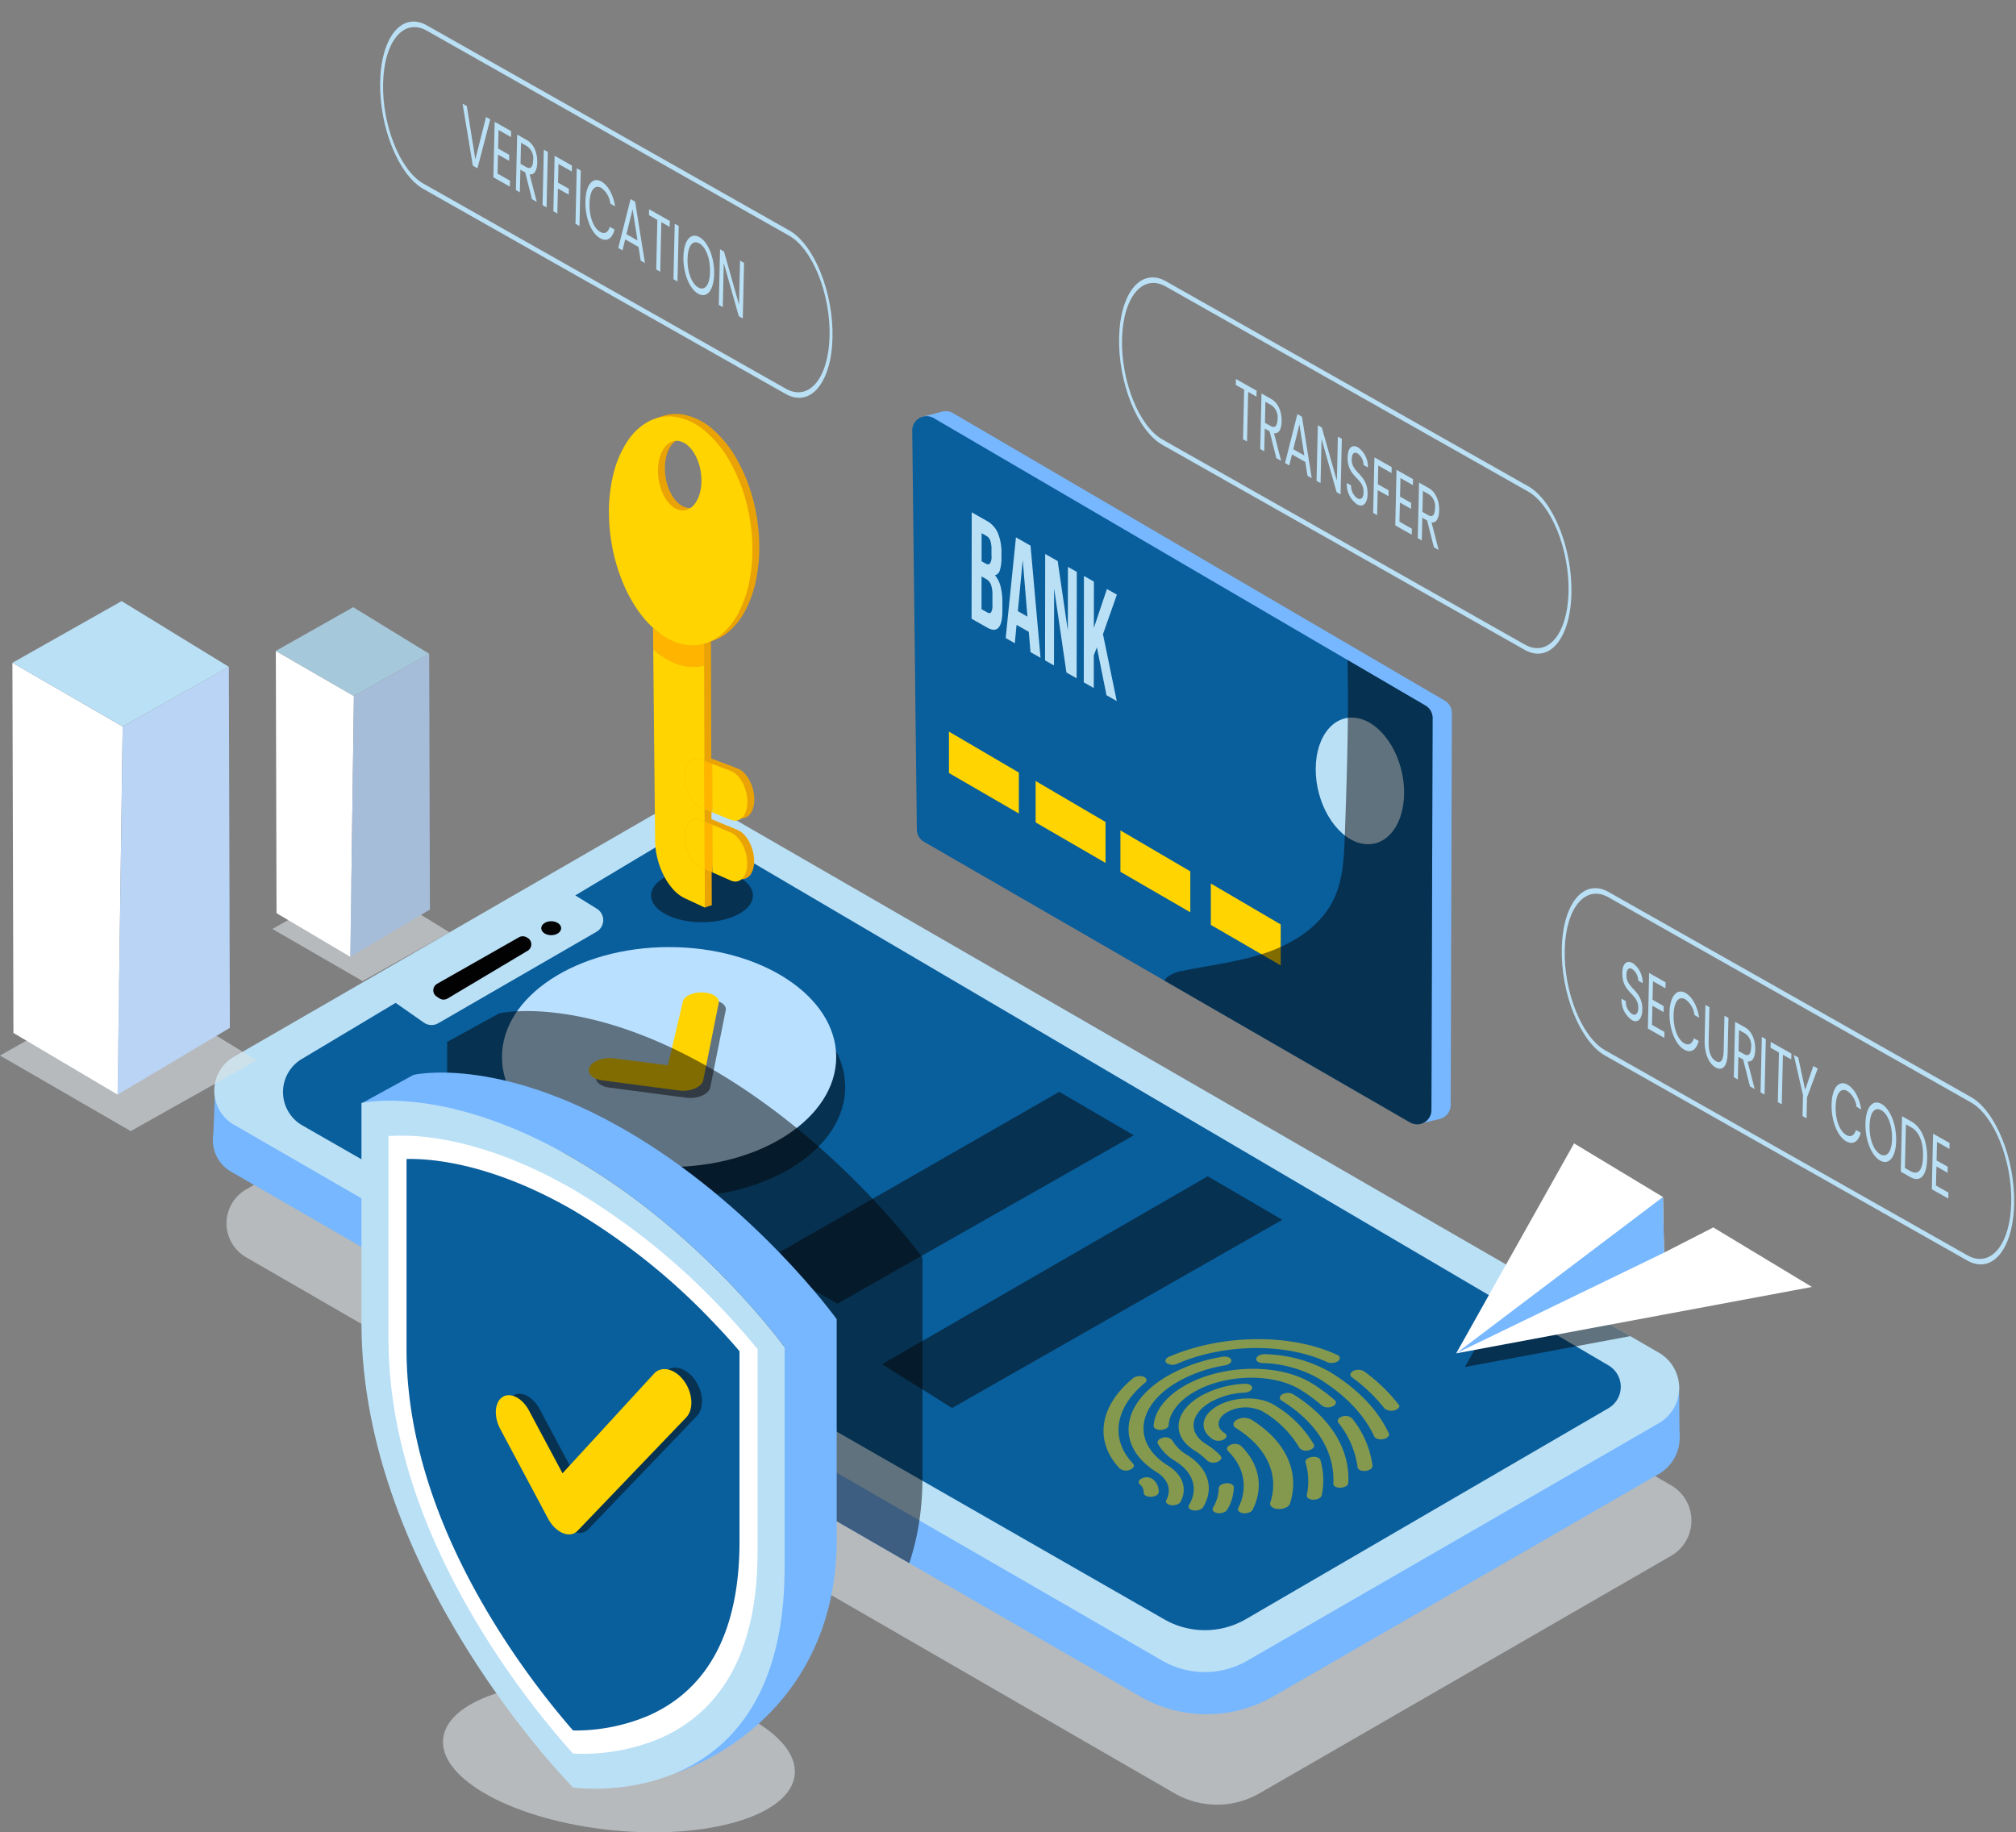 <svg xmlns="http://www.w3.org/2000/svg" xmlns:xlink="http://www.w3.org/1999/xlink" width="437.579" height="397.747" viewBox="0 0 437.579 397.747"><rect x="0" y="0" width="437.579" height="397.747" fill="#808080" stroke="none"/><defs><style>.a{fill:none;}.b{fill:#dae1e5;opacity:0.6;}.c{fill:#77b7ff;}.d{fill:#bae0f6;}.e{fill:#095e9c;}.f{fill:#020202;}.f,.m,.r{mix-blend-mode:soft-light;}.f,.h,.m,.r{isolation:isolate;}.g,.m,.r{opacity:0.5;}.i{clip-path:url(#a);}.j{fill:#ffd400;}.k{clip-path:url(#b);}.l{clip-path:url(#c);}.m,.s{fill:#050505;}.n{fill:#fff;}.o{fill:#a6bdda;}.p{fill:#a6c8db;}.q{fill:#bae0ff;}.t{fill:#bad4f5;}.u{fill:#eaa306;}.v{fill:#ffb500;}.w{fill:#78b8ff;}.x{clip-path:url(#d);}.y{clip-path:url(#e);}.z{clip-path:url(#f);}</style><clipPath id="a"><path class="a" d="M559.3,398.5,517.33,372.437l47.3-27.051,41.968,26.067Z" transform="translate(-517.33 -345.387)"/></clipPath><clipPath id="b"><path class="a" d="M563.871,270.881l.205-26.97,19.189,5.344-.205,26.969Z" transform="translate(-563.871 -243.912)"/></clipPath><clipPath id="c"><path class="a" d="M505.668,234.123l.033-23.1L537.216,228.9l-.033,23.1Z" transform="translate(-505.668 -211.019)"/></clipPath><clipPath id="d"><path class="a" d="M605.309,306.509l.81-35.487L704.3,326.584l-.809,35.487Z" transform="translate(-605.309 -271.022)"/></clipPath><clipPath id="e"><path class="a" d="M405.2,159.746l.809-35.487,98.183,55.562-.809,35.487Z" transform="translate(-405.203 -124.259)"/></clipPath><clipPath id="f"><path class="a" d="M530.339,203.072l.808-35.487,98.184,55.562-.81,35.487Z" transform="translate(-530.339 -167.585)"/></clipPath></defs><g transform="translate(-341.135 -124.259)"><g transform="translate(341.135 124.259)"><g transform="translate(46.215 174.942)"><path class="b" d="M693.031,417.216,603.7,468.759a18.464,18.464,0,0,1-18.429,0L383.745,352.4a8.5,8.5,0,0,1,0-14.72l90.289-52.127a17.363,17.363,0,0,1,17.4,0l171.138,98.756,24.27,14,6.2,3.589A8.843,8.843,0,0,1,693.031,417.216Z" transform="translate(-376.545 -254.426)"/><path class="c" d="M690.972,403.854,607.36,452.1a28.949,28.949,0,0,1-28.964-.013l-50.06-28.9-100-57.736-47.225-27.261a7.828,7.828,0,0,1-1.741-12.2,8.051,8.051,0,0,1,1.741-1.338l97.6-56.349a4.8,4.8,0,0,1,4.818,0L690.972,388.027a9.123,9.123,0,0,1,0,15.828Z" transform="translate(-377.192 -258.81)"/><path class="c" d="M628.721,359.079l.1,11.494-14.8,4.013s1.687-16.452,2.024-16.384S628.721,359.079,628.721,359.079Z" transform="translate(-310.483 -233.303)"/><path class="c" d="M377.767,307.175l-.573,13.889,32.565-.506Z" transform="translate(-377.193 -247.677)"/><path class="d" d="M690.958,394.752,601.629,446.3a18.471,18.471,0,0,1-18.429,0L381.673,329.936a8.5,8.5,0,0,1,0-14.72l90.289-52.127a17.369,17.369,0,0,1,17.4,0L660.5,361.844l24.27,14,6.2,3.59A8.843,8.843,0,0,1,690.958,394.752Z" transform="translate(-377.13 -260.753)"/><path class="e" d="M393.124,314.43l20.425-12.22,59.783-35.771a8.348,8.348,0,0,1,8.516-.035L676.774,380.937a5.378,5.378,0,0,1-.021,9.286L598.081,436a17.727,17.727,0,0,1-17.73.059L393.26,328.834A8.348,8.348,0,0,1,393.124,314.43Z" transform="translate(-373.85 -259.485)"/><path class="d" d="M414.5,303.661l-7.274-5.088,39.038-23.211,5.766,3.572a2.914,2.914,0,0,1-.041,5.024l-34.347,19.849A2.915,2.915,0,0,1,414.5,303.661Z" transform="translate(-368.732 -256.638)"/><path class="f" d="M415.35,293.138,433.1,283.051a1.688,1.688,0,0,1,1.679.006l.182.105a1.628,1.628,0,0,1,.02,2.818l-17.362,10.357a1.691,1.691,0,0,1-1.789-.037l-.576-.377A1.627,1.627,0,0,1,415.35,293.138Z" transform="translate(-366.68 -254.534)"/><ellipse class="f" cx="2.158" cy="1.517" rx="2.158" ry="1.517" transform="translate(71.266 25.028)"/><g class="g" transform="translate(179.611 108.473)"><g class="h"><g class="i"><g transform="translate(13.696 7.272)"><path class="j" d="M550.771,364.789c-.9.514-1,1.328-.213,1.819,6.954,4.319,9.367,10.333,7.458,16.17-.291.914,1.036,1.614,2.543,1.35a3.209,3.209,0,0,0,1.028-.356,1.425,1.425,0,0,0,.689-.74c2.149-6.594-.561-13.385-8.377-18.263a3.341,3.341,0,0,0-2.826-.127,2.761,2.761,0,0,0-.3.147" transform="translate(-521.816 -347.305)"/><path class="j" d="M549.481,369.111c-.573.329-.741.837-.35,1.216,3.7,3.682,4.35,8.172,2.249,12.376-.314.628.418,1.2,1.488,1.156a2.554,2.554,0,0,0,1.145-.3,1.167,1.167,0,0,0,.476-.459c2.356-4.722,1.641-9.755-2.522-13.878a2.25,2.25,0,0,0-2.21-.238,2.3,2.3,0,0,0-.276.131" transform="translate(-522.128 -346.062)"/><path class="j" d="M547.968,362.734c-3.632,2.078-4.024,5.355-.888,7.3a2.474,2.474,0,0,0,2.3-.042c.675-.386.75-1,.159-1.364-1.961-1.22-1.712-3.268.563-4.57a8.29,8.29,0,0,1,7.676-.141,22.377,22.377,0,0,1,8,7.927,1.9,1.9,0,0,0,2.043.5,2.147,2.147,0,0,0,.573-.228c.476-.272.692-.679.487-1.046a24.1,24.1,0,0,0-8.632-8.569c-3.138-1.947-8.653-1.846-12.279.228" transform="translate(-523.242 -348.229)"/><path class="j" d="M562.776,371.293c-.415.237-.637.584-.546.919a14.4,14.4,0,0,1,.279,7.092c-.165.769,1.137,1.257,2.307.857a2.225,2.225,0,0,0,.369-.164,1.085,1.085,0,0,0,.556-.634,15.655,15.655,0,0,0-.287-7.671c-.15-.511-1-.81-1.883-.666a2.355,2.355,0,0,0-.8.268" transform="translate(-518.384 -345.446)"/><path class="j" d="M558.421,360.466c-.682.391-.75,1-.159,1.365,7.884,4.9,11.574,11.376,11.225,18.009-.049.816,1.5,1.211,2.6.652.032-.015.063-.032.092-.049a.975.975,0,0,0,.561-.729c.375-7.1-3.562-14.037-12.018-19.291a2.492,2.492,0,0,0-2.3.042" transform="translate(-519.609 -348.496)"/><path class="j" d="M545.612,361.231c-5.894,3.371-6.546,8.689-1.447,11.857a14.093,14.093,0,0,1,2.777,2.219,2.239,2.239,0,0,0,2.206.269,2.322,2.322,0,0,0,.3-.145c.559-.319.733-.818.376-1.2a16.066,16.066,0,0,0-3.191-2.558c-3.925-2.438-3.427-6.529,1.109-9.122a16.647,16.647,0,0,1,7.286-2.006,2.5,2.5,0,0,0,1.1-.3.967.967,0,0,0,.563-.747c.013-.534-.709-.925-1.6-.879a21.678,21.678,0,0,0-9.477,2.609" transform="translate(-524.435 -348.931)"/><path class="j" d="M548.4,375.767a.978.978,0,0,0-.568.756,8.759,8.759,0,0,1-1.247,4.244c-.332.574.22,1.139,1.189,1.2a2.584,2.584,0,0,0,1.4-.3,1.268,1.268,0,0,0,.477-.446,9.875,9.875,0,0,0,1.438-4.879c.015-.534-.709-.924-1.619-.874a2.483,2.483,0,0,0-1.068.3" transform="translate(-522.812 -344.186)"/><path class="j" d="M568.229,364.367c-.555.318-.693.816-.39,1.2a19.591,19.591,0,0,1,4.151,9.645c.1.8,1.7,1.05,2.661.5a1.769,1.769,0,0,0,.208-.138.8.8,0,0,0,.374-.706,20.823,20.823,0,0,0-4.463-10.3,2.193,2.193,0,0,0-2.392-.269c-.052.026-.1.05-.15.077" transform="translate(-516.842 -347.395)"/><path class="j" d="M543.248,359.738c-4.082,2.334-6.539,5.5-6.742,8.708-.033.532.669.933,1.565.9a2.5,2.5,0,0,0,1.13-.3.97.97,0,0,0,.559-.722c.172-2.675,2.217-5.319,5.616-7.261,6.8-3.887,17.121-4.08,23-.427a35.067,35.067,0,0,1,4.686,3.453,2.332,2.332,0,0,0,2.251.165l.2-.1c.6-.344.742-.879.314-1.26a37.754,37.754,0,0,0-4.987-3.666c-7.056-4.383-19.438-4.153-27.592.511" transform="translate(-525.625 -349.645)"/><path class="j" d="M537.737,367.995c-.5.288-.7.743-.491,1.119a10.837,10.837,0,0,0,3.814,3.766c4.033,2.5,4.952,6.176,2.941,9.483-.313.513.1,1.039.928,1.178a2.653,2.653,0,0,0,1.671-.276,1.247,1.247,0,0,0,.459-.417c2.407-3.975,1.3-8.372-3.537-11.375a8.849,8.849,0,0,1-3.2-3.189,2.013,2.013,0,0,0-2.289-.427,2.046,2.046,0,0,0-.3.137" transform="translate(-525.439 -346.373)"/><path class="j" d="M554.429,353.914a1.1,1.1,0,0,0-.533.579c-.162.533.417,1,1.3,1.043a26.029,26.029,0,0,1,12.4,3.449c5.666,3.52,9.678,7.721,11.915,12.49.235.5,1.128.75,2,.558a2.282,2.282,0,0,0,.638-.236c.461-.264.682-.654.508-1.009-2.365-5.046-6.6-9.5-12.59-13.215a30,30,0,0,0-14.259-3.963,2.59,2.59,0,0,0-1.369.3" transform="translate(-520.733 -350.342)"/><path class="j" d="M540.894,358.117c-10.423,5.961-11.577,15.367-2.559,20.968,2.577,1.6,3.252,3.91,2.125,6.048-.232.44.06.884.7,1.071a2.594,2.594,0,0,0,1.9-.214,1.232,1.232,0,0,0,.495-.475c1.459-2.77.584-5.764-2.761-7.841-7.844-4.872-6.843-13.05,2.221-18.234a31.4,31.4,0,0,1,10.224-3.536,2.3,2.3,0,0,0,.766-.263c.422-.24.646-.593.533-.936-.156-.509-1-.8-1.888-.655a36.049,36.049,0,0,0-11.766,4.067" transform="translate(-526.821 -350.229)"/><path class="j" d="M570.376,356.552c-.638.365-.748.938-.247,1.312a34.96,34.96,0,0,1,7.086,6.761,2.375,2.375,0,0,0,2.711.192.987.987,0,0,0,.565-.755,36.661,36.661,0,0,0-7.741-7.507,2.432,2.432,0,0,0-2.284-.053c-.031.015-.061.033-.09.049" transform="translate(-516.242 -349.599)"/><path class="j" d="M539.062,355c-.6.342-.742.879-.305,1.256a2.335,2.335,0,0,0,2.251.164c10.212-4.431,23.624-4.581,32.61-.364a2.556,2.556,0,0,0,2.157-.115l.146-.1a.721.721,0,0,0-.123-1.352c-10.062-4.719-25.086-4.551-36.534.41a1.979,1.979,0,0,0-.2.1" transform="translate(-525.062 -351.06)"/><path class="j" d="M534.663,357.618a1.569,1.569,0,0,0-.219.15c-7.363,6.019-8.5,13.719-2.9,19.623a2.229,2.229,0,0,0,2.2.265,2.359,2.359,0,0,0,.308-.147c.558-.319.727-.814.369-1.192-5-5.277-3.984-12.154,2.584-17.524.555-.452.429-1.05-.281-1.333a2.567,2.567,0,0,0-2.063.159" transform="translate(-528.016 -349.299)"/><path class="j" d="M534.535,374.758c-.595.341-.745.884-.3,1.262a2.145,2.145,0,0,1,.828,1.788.79.79,0,0,0,.563.711,2.607,2.607,0,0,0,2.169-.133.919.919,0,0,0,.527-.675,3.409,3.409,0,0,0-1.238-2.8,2.267,2.267,0,0,0-1.988-.373,2.3,2.3,0,0,0-.557.219" transform="translate(-526.337 -344.469)"/></g></g></g></g></g><g transform="translate(198.008 89.252)"><path class="c" d="M498.892,197.035l1,86.615a3.1,3.1,0,0,0,1.548,2.647l105.493,60.9a3.1,3.1,0,0,0,4.646-2.674l.25-85.1a3.1,3.1,0,0,0-1.534-2.685L503.553,194.324A3.1,3.1,0,0,0,498.892,197.035Z" transform="translate(-494.706 -193.896)"/><path class="c" d="M582.38,316.024l3.617-.875-4.577-6.357Z" transform="translate(-471.459 -161.532)"/><path class="c" d="M497.384,195.069,501.527,194l.357,10.238Z" transform="translate(-495.131 -193.866)"/><path class="e" d="M608.567,260.262l-.255,85.108a3.1,3.1,0,0,1-4.647,2.676l-53.308-30.778L498.18,287.133a3.091,3.091,0,0,1-1.557-2.639l-1-86.615a3.106,3.106,0,0,1,4.67-2.713l89.8,52.5,16.934,9.9A3.122,3.122,0,0,1,608.567,260.262Z" transform="translate(-495.626 -193.659)"/><path class="j" d="M501.842,248.168v8.986l15.17,8.793v-8.889Z" transform="translate(-493.875 -178.608)"/><path class="j" d="M516.519,256.532v8.986l15.17,8.793v-8.889Z" transform="translate(-489.741 -176.252)"/><path class="j" d="M530.879,264.9v8.985l15.171,8.793v-8.889Z" transform="translate(-485.696 -173.896)"/><path class="j" d="M546.188,273.892v8.987l15.17,8.793v-8.891Z" transform="translate(-481.383 -171.362)"/><g transform="translate(87.469 64.104)"><g class="h"><g class="k"><g transform="translate(0.102 2.408)"><path class="d" d="M573.651,246.055c-5.3-1.475-9.643,3.358-9.7,10.807s4.2,14.687,9.5,16.163,9.637-3.371,9.693-10.819-4.19-14.675-9.49-16.152" transform="translate(-563.951 -245.79)"/></g></g></g></g><g transform="translate(12.871 21.946)"><g class="h"><g class="l"><g transform="translate(0 0.001)"><path class="d" d="M507.829,232.048l.01-7.106.966.549a2.427,2.427,0,0,1,1.069,1.206,6.6,6.6,0,0,1,.323,2.4l0,2.01a2.94,2.94,0,0,1-.286,1.625c-.195.215-.473.229-.842.021l-1.238-.7m.014-10.4.009-6.1,1.045.593a1.871,1.871,0,0,1,.834,1.03,5.816,5.816,0,0,1,.263,1.969v1.288a2.659,2.659,0,0,1-.347,1.714c-.229.226-.545.219-.956-.014l-.846-.479m1.12-8.773-3.263-1.851-.032,23.1,3.394,1.926q1.632.927,2.462-.005t.828-3.614l0-1.878a14.007,14.007,0,0,0-.359-3.332,6.246,6.246,0,0,0-1.242-2.534,1.494,1.494,0,0,0,1.06-1.116,8.732,8.732,0,0,0,.342-2.751V220a11.151,11.151,0,0,0-.75-4.418,5.6,5.6,0,0,0-2.444-2.708" transform="translate(-505.668 -211.019)"/><path class="d" d="M514.092,231.294l1.055-11.1,1.023,12.273-2.078-1.178m2.747-14.229-3.161-1.793-2.231,21.855,1.982,1.125.381-3.98,2.652,1.5.369,4.405,2.181,1.237-2.172-24.355" transform="translate(-504.04 -209.821)"/><path class="d" d="M525,221.972l-1.921-1.09-.02,13.826-2.2-15.087-2.712-1.539-.033,23.1,1.945,1.1.024-16.739,2.671,18.268,2.217,1.258.034-23.1" transform="translate(-502.162 -209.03)"/><path class="d" d="M531.862,225.863l-2.163-1.227-2.842,8.455.015-10.06-2.164-1.227-.033,23.1,2.163,1.227.01-7.1.668-1.734,2.089,10.4,2.224,1.262-2.991-14.518,3.024-8.586" transform="translate(-500.314 -207.981)"/></g></g></g></g><path class="m" d="M596.538,248.628l-.255,85.108a3.1,3.1,0,0,1-4.647,2.676l-53.308-30.778a3.474,3.474,0,0,1,.706-.815,7.179,7.179,0,0,1,3.26-1.3c6.143-1.277,12.445-1.958,18.369-4.026s11.617-5.766,14.366-11.411c2.08-4.271,2.288-9.185,2.458-13.941.255-7.4.51-14.782.619-22.178.086-5.3.086-10.607-.036-15.924l16.934,9.9A3.122,3.122,0,0,1,596.538,248.628Z" transform="translate(-483.597 -182.026)"/></g><g transform="translate(59.133 131.801)"><path class="b" d="M406.664,273.052,387.272,284l19.572,11.311L425.7,284.722Z" transform="translate(-387.272 -214.148)"/><g transform="translate(0.735)"><path class="n" d="M387.846,234.5,388,291.426l16.02,9.487L404.8,244.3Z" transform="translate(-387.846 -225.009)"/><path class="o" d="M417.577,234.982l-16.331,9.177-.779,56.617,17.266-10.266Z" transform="translate(-384.291 -224.872)"/><path class="p" d="M404.645,227.094l-16.8,9.488,16.955,9.8,16.331-9.177Z" transform="translate(-387.846 -227.094)"/></g></g><g transform="translate(108.952 205.583)"><ellipse class="m" cx="36.274" cy="23.868" rx="36.274" ry="23.868" transform="translate(1.955 6.506)"/><ellipse class="q" cx="36.274" cy="23.868" rx="36.274" ry="23.868"/><g transform="translate(18.846 9.835)"><g class="r" transform="translate(1.518 1.568)"><g class="h"><path class="s" d="M463.908,294.079a3.8,3.8,0,0,0-.532.291,2.81,2.81,0,0,0-.431.343,2.037,2.037,0,0,0-.315.387,1.492,1.492,0,0,0-.177.423L459.2,309.382,447.4,307.871a6.746,6.746,0,0,0-.964-.053,7.192,7.192,0,0,0-.947.079,6.849,6.849,0,0,0-.9.2,5.88,5.88,0,0,0-.814.308,4.409,4.409,0,0,0-.5.27,3.666,3.666,0,0,0-.431.313,2.854,2.854,0,0,0-.352.351,2.218,2.218,0,0,0-.261.388,1.542,1.542,0,0,0-.182.968,1.677,1.677,0,0,0,.447.875,3.026,3.026,0,0,0,.993.684,5.16,5.16,0,0,0,1.46.393l16.67,2.2a7,7,0,0,0,.9.059,7.14,7.14,0,0,0,.893-.058,6.493,6.493,0,0,0,.86-.167,5.792,5.792,0,0,0,.8-.274l.067-.028.064-.031.065-.029.063-.031a4.027,4.027,0,0,0,.591-.355,2.954,2.954,0,0,0,.463-.408,2.2,2.2,0,0,0,.324-.451,1.725,1.725,0,0,0,.174-.483l3.349-16.723a1.238,1.238,0,0,0-.138-.851,2.1,2.1,0,0,0-.693-.714,4.117,4.117,0,0,0-1.134-.506,6.287,6.287,0,0,0-1.466-.228,6.86,6.86,0,0,0-1.55.1,6.611,6.611,0,0,0-.7.169,5.561,5.561,0,0,0-.633.241" transform="translate(-442.03 -293.557)"/></g></g><g class="h"><path class="j" d="M462.724,292.854a4.27,4.27,0,0,0-.532.294,2.873,2.873,0,0,0-.431.342,1.982,1.982,0,0,0-.314.387,1.481,1.481,0,0,0-.178.423l-3.252,13.859-11.806-1.512a7,7,0,0,0-1.911.028,6.613,6.613,0,0,0-.9.2,5.675,5.675,0,0,0-.815.306,4.843,4.843,0,0,0-.5.269,3.825,3.825,0,0,0-.431.313,2.867,2.867,0,0,0-.352.354,2.282,2.282,0,0,0-.261.387,1.542,1.542,0,0,0-.182.968,1.686,1.686,0,0,0,.447.875,3.025,3.025,0,0,0,.993.684,5.261,5.261,0,0,0,1.459.393l16.672,2.2a6.545,6.545,0,0,0,.9.059,6.894,6.894,0,0,0,.893-.056,6.668,6.668,0,0,0,.86-.167,5.788,5.788,0,0,0,.8-.273l.067-.03.065-.029.065-.031.062-.031a3.86,3.86,0,0,0,.591-.356,3.026,3.026,0,0,0,.464-.408,2.25,2.25,0,0,0,.324-.45,1.754,1.754,0,0,0,.173-.482l3.35-16.725a1.232,1.232,0,0,0-.14-.851,2.1,2.1,0,0,0-.693-.714,4.043,4.043,0,0,0-1.134-.506,6.21,6.21,0,0,0-1.466-.229,7.08,7.08,0,0,0-.792.01,6.5,6.5,0,0,0-.758.095,5.863,5.863,0,0,0-.7.17,5.117,5.117,0,0,0-.633.238" transform="translate(-440.846 -292.334)"/></g></g></g><path class="m" d="M470.435,345.987l64.188-36.813,16.181,9.439-64.322,36.544Z" transform="translate(-304.713 -72.172)"/><path class="m" d="M490.531,364.273l70.659-40.791,16.183,9.439L505.7,373.78Z" transform="translate(-299.053 -68.141)"/><g transform="translate(0 130.485)"><path class="b" d="M369.245,290.642l-28.11,15.877,28.37,16.4,27.33-15.356Z" transform="translate(-341.135 -207.877)"/><g transform="translate(2.693)"><path class="n" d="M343.237,236.514l.22,80.343,22.61,13.391,1.1-79.9Z" transform="translate(-343.237 -223.124)"/><path class="t" d="M385.2,237.2l-23.05,12.952-1.1,79.9,24.366-14.489Z" transform="translate(-338.219 -222.931)"/><path class="d" d="M366.945,226.066l-23.708,13.39,23.927,13.83,23.05-12.952Z" transform="translate(-343.237 -226.066)"/></g></g><g transform="translate(132.17 89.862)"><path class="m" d="M473.507,277.2c0,3.2-4.95,5.8-11.057,5.8s-11.056-2.6-11.056-5.8,4.95-5.8,11.056-5.8S473.507,274,473.507,277.2Z" transform="translate(-442.247 -172.674)"/><path class="u" d="M473.518,237.071a24.474,24.474,0,0,0,2.22-6.089,34.5,34.5,0,0,0,.825-7.544,40.73,40.73,0,0,0-1.3-10.31,36.522,36.522,0,0,0-3.594-8.958,24.386,24.386,0,0,0-5.252-6.515,13.4,13.4,0,0,0-6.25-3.127,9.389,9.389,0,0,0-6.014.879,12.837,12.837,0,0,0-4.708,4.356,22.471,22.471,0,0,0-3.025,7.011,34.327,34.327,0,0,0-.988,8.976,40.683,40.683,0,0,0,.783,7.32,39.426,39.426,0,0,0,1.978,6.749,33.166,33.166,0,0,0,2.986,5.857,23.9,23.9,0,0,0,3.821,4.6l.045,4.578h0l.408,41.619a16.839,16.839,0,0,0,.527,3.948,17.493,17.493,0,0,0,1.369,3.644,13.714,13.714,0,0,0,2.024,2.974,8.042,8.042,0,0,0,2.492,1.908l4.383,2.043-.024-8.384,5.627,2.493a2.711,2.711,0,0,0,.716.211,2.162,2.162,0,0,0,.669-.009,2.033,2.033,0,0,0,.61-.213,2.333,2.333,0,0,0,.536-.4,2.9,2.9,0,0,0,.441-.581,3.966,3.966,0,0,0,.336-.745,5.259,5.259,0,0,0,.213-.893,7.019,7.019,0,0,0,.078-1.028,8.746,8.746,0,0,0-.279-2.169,9.174,9.174,0,0,0-.773-2,7.138,7.138,0,0,0-1.143-1.606,4.229,4.229,0,0,0-1.4-.992l-4-1.66-1.667-.692-.008-2.708,1.67.681h0l4,1.634a2.7,2.7,0,0,0,.722.187,2.147,2.147,0,0,0,.675-.033,2.056,2.056,0,0,0,.614-.241,2.448,2.448,0,0,0,.542-.433,3.237,3.237,0,0,0,.446-.606,4.26,4.26,0,0,0,.337-.768,5.566,5.566,0,0,0,.215-.918,7.378,7.378,0,0,0,.077-1.052,8.743,8.743,0,0,0-.281-2.2,9.005,9.005,0,0,0-.778-2,6.913,6.913,0,0,0-1.156-1.588,4.037,4.037,0,0,0-1.406-.954l-4.031-1.528-1.68-.637-.06-20.718-.014-4.715A10.431,10.431,0,0,0,470.2,241.4,15.775,15.775,0,0,0,473.518,237.071Zm-17.105-33.624a6.931,6.931,0,0,1,.972-2.169,3.914,3.914,0,0,1,1.469-1.314,2.879,2.879,0,0,1,1.83-.238,4.025,4.025,0,0,1,1.852.951,7.245,7.245,0,0,1,1.534,1.926,10.9,10.9,0,0,1,1.045,2.625,12.38,12.38,0,0,1,.391,3.035,10.447,10.447,0,0,1-.37,2.863,6.749,6.749,0,0,1-1.022,2.161,3.809,3.809,0,0,1-1.509,1.255,2.865,2.865,0,0,1-1.83.156,4.188,4.188,0,0,1-1.823-1,7.441,7.441,0,0,1-1.483-1.919,11,11,0,0,1-1.006-2.566,12.428,12.428,0,0,1-.386-2.954A10.571,10.571,0,0,1,456.412,203.448Z" transform="translate(-443.928 -194.372)"/><g transform="translate(0 0.522)"><g class="h"><path class="j" d="M451.726,230.6l.452,46.2a16.759,16.759,0,0,0,.526,3.946,17.432,17.432,0,0,0,1.37,3.643,13.712,13.712,0,0,0,2.022,2.974,8.063,8.063,0,0,0,2.492,1.91l4.383,2.043-.024-8.385-.9-.4a4.181,4.181,0,0,1-1.329-.988,7.14,7.14,0,0,1-1.084-1.565,9.174,9.174,0,0,1-.731-1.933,8.742,8.742,0,0,1-.277-2.093,7.233,7.233,0,0,1,.063-1,5.275,5.275,0,0,1,.192-.874,3.965,3.965,0,0,1,.306-.737,2.958,2.958,0,0,1,.409-.582,2.246,2.246,0,0,1,.505-.413,1.87,1.87,0,0,1,.577-.231,1.979,1.979,0,0,1,.642-.032,2.525,2.525,0,0,1,.692.183l.906.377-.008-2.708-.909-.37a3.98,3.98,0,0,1-1.341-.952,6.851,6.851,0,0,1-1.091-1.55,8.973,8.973,0,0,1-1.016-4.053,7.093,7.093,0,0,1,.063-1.014,5.569,5.569,0,0,1,.192-.9,4.185,4.185,0,0,1,.309-.759,3.272,3.272,0,0,1,.413-.614,2.409,2.409,0,0,1,.509-.441,1.97,1.97,0,0,1,1.229-.315,2.543,2.543,0,0,1,.7.159l.914.347-.06-20.717a9.486,9.486,0,0,1-2.726.3,10.045,10.045,0,0,1-1.416-.154,10.854,10.854,0,0,1-1.444-.368,12.629,12.629,0,0,1-1.443-.575,13.849,13.849,0,0,1-1.394-.763,15.83,15.83,0,0,1-1.342-.933q-.656-.508-1.283-1.093l-.045-4.578" transform="translate(-442.153 -184.69)"/><path class="j" d="M467.065,265.88l-4-1.659.018,10.325-1.656-.734L461.4,263.53l-.906-.377a2.525,2.525,0,0,0-.692-.183,1.979,1.979,0,0,0-.642.032,1.87,1.87,0,0,0-.577.231,2.246,2.246,0,0,0-.505.413,2.958,2.958,0,0,0-.409.582,3.965,3.965,0,0,0-.306.737,5.275,5.275,0,0,0-.192.874,7.233,7.233,0,0,0-.063,1,8.742,8.742,0,0,0,.277,2.093,9.174,9.174,0,0,0,.731,1.933,7.14,7.14,0,0,0,1.084,1.565,4.181,4.181,0,0,0,1.329.988l.9.4,5.627,2.494a2.655,2.655,0,0,0,.716.21,2.084,2.084,0,0,0,.669-.008,2.036,2.036,0,0,0,.61-.214,2.333,2.333,0,0,0,.537-.4,2.931,2.931,0,0,0,.441-.581,3.886,3.886,0,0,0,.335-.745,5.291,5.291,0,0,0,.214-.895,6.986,6.986,0,0,0,.077-1.025,8.689,8.689,0,0,0-.279-2.17,9.15,9.15,0,0,0-.772-2,7.153,7.153,0,0,0-1.145-1.606,4.233,4.233,0,0,0-1.4-.993" transform="translate(-440.637 -175.575)"/><path class="j" d="M467.091,255.409l-4.031-1.528.019,10.5-1.67-.681-.029-10.457-.914-.347a2.544,2.544,0,0,0-.7-.159,1.97,1.97,0,0,0-1.229.315,2.409,2.409,0,0,0-.509.441,3.272,3.272,0,0,0-.413.614,4.184,4.184,0,0,0-.309.759,5.57,5.57,0,0,0-.192.9,7.093,7.093,0,0,0-.063,1.014,8.973,8.973,0,0,0,1.016,4.053,6.852,6.852,0,0,0,1.091,1.55,3.98,3.98,0,0,0,1.341.952l.909.37,5.674,2.313a2.635,2.635,0,0,0,.722.187,2.123,2.123,0,0,0,.677-.032,2.084,2.084,0,0,0,.614-.241,2.487,2.487,0,0,0,.541-.434,3.132,3.132,0,0,0,.446-.6,4.213,4.213,0,0,0,.337-.769,5.581,5.581,0,0,0,.215-.916,7.169,7.169,0,0,0,.078-1.052,8.731,8.731,0,0,0-.282-2.2,8.849,8.849,0,0,0-.778-2,6.863,6.863,0,0,0-1.155-1.589,4.07,4.07,0,0,0-1.407-.955" transform="translate(-440.653 -178.455)"/><path class="v" d="M451.726,230.6l.045,4.578q.627.584,1.283,1.093a15.83,15.83,0,0,0,1.342.933,13.849,13.849,0,0,0,1.394.763,12.629,12.629,0,0,0,1.443.575,10.854,10.854,0,0,0,1.444.368,10.045,10.045,0,0,0,1.416.154,9.486,9.486,0,0,0,2.726-.3l-.014-4.715a9.2,9.2,0,0,1-2.733.345,9.659,9.659,0,0,1-1.42-.137,10.948,10.948,0,0,1-1.448-.35,12.056,12.056,0,0,1-1.446-.559,14.026,14.026,0,0,1-1.4-.746,15.562,15.562,0,0,1-1.346-.92q-.658-.5-1.289-1.08" transform="translate(-442.153 -184.69)"/><path class="j" d="M459.6,215.108a4.167,4.167,0,0,1-1.821-1,7.4,7.4,0,0,1-1.484-1.919,10.962,10.962,0,0,1-1-2.565,12.368,12.368,0,0,1-.386-2.954,10.526,10.526,0,0,1,.336-2.811,6.921,6.921,0,0,1,.97-2.167,3.933,3.933,0,0,1,1.469-1.314,2.873,2.873,0,0,1,1.83-.238,4.03,4.03,0,0,1,1.853.951,7.251,7.251,0,0,1,1.534,1.926,10.841,10.841,0,0,1,1.043,2.625,12.26,12.26,0,0,1,.391,3.035,10.381,10.381,0,0,1-.37,2.862,6.688,6.688,0,0,1-1.021,2.162,3.808,3.808,0,0,1-1.507,1.255,2.886,2.886,0,0,1-1.831.156m-.608-20.172a9.4,9.4,0,0,0-6.014.879,12.812,12.812,0,0,0-4.705,4.356,22.434,22.434,0,0,0-3.026,7.012,34.218,34.218,0,0,0-.988,8.974,40.769,40.769,0,0,0,.782,7.32,39.522,39.522,0,0,0,1.979,6.751,33.121,33.121,0,0,0,2.985,5.857,23.947,23.947,0,0,0,3.822,4.6q.631.579,1.289,1.08a15.562,15.562,0,0,0,1.346.92,14.026,14.026,0,0,0,1.4.746,12.056,12.056,0,0,0,1.446.559,10.948,10.948,0,0,0,1.448.35,9.659,9.659,0,0,0,1.42.137,9.2,9.2,0,0,0,2.733-.345,10.476,10.476,0,0,0,4.121-2.325,15.792,15.792,0,0,0,3.316-4.332,24.424,24.424,0,0,0,2.22-6.089,34.494,34.494,0,0,0,.827-7.544,40.669,40.669,0,0,0-1.3-10.31,36.461,36.461,0,0,0-3.594-8.959,24.4,24.4,0,0,0-5.251-6.514,13.407,13.407,0,0,0-6.251-3.129" transform="translate(-444.257 -194.78)"/><path class="v" d="M462.11,253.769l-1.681-.637.03,10.457,1.67.681-.019-10.5" transform="translate(-439.702 -178.343)"/><path class="v" d="M462.125,264.1l-1.667-.692.03,10.282,1.656.735-.019-10.325" transform="translate(-439.694 -175.449)"/></g></g><path class="u" d="M462,278.288l-1.5.522-.008-3.83Z" transform="translate(-439.683 -171.666)"/></g><g transform="translate(316.072 248.194)"><path class="m" d="M625.106,353.629l-35.875,6.7h-.012l11.618-20.706Z" transform="translate(-587.326 -311.788)"/><path class="n" d="M664.955,349.07l-77.213,14.413,25.583-45.576,19.3,11.643.232,12.073,10.689-5.475Z" transform="translate(-587.742 -317.906)"/><path class="w" d="M632.627,326.977l-44.881,33.951,45.114-21.859Z" transform="translate(-587.741 -315.351)"/></g><g transform="translate(78.449 219.475)"><path class="m" d="M520.023,349.029v47.759a64.235,64.235,0,0,1-.657,9.27,55.358,55.358,0,0,1-2.2,9.282l-100-57.736c-.195-2.554-.3-5.133-.3-7.736V302.1s.086-.012.245-.05L428.165,296s17.882-4.246,45.933,11.945S520.023,349.029,520.023,349.029Z" transform="translate(-398.253 -295.499)"/><g transform="translate(0 13.347)"><path class="b" d="M492.5,429.3c-.9,8.8-18.714,14.178-39.786,12.022s-37.428-11.037-36.527-19.831,18.713-14.178,39.786-12.022S493.4,420.508,492.5,429.3Z" transform="translate(-398.453 -276.875)"/><path class="c" d="M459.56,318.367c-28.05-16.194-45.928-11.954-45.928-11.954L402.4,312.565c8,.81,31.149,3.414,45.859,11.907,28.048,16.194,45.928,41.078,45.928,41.078v47.762c0,21-15.142,37.917-23.506,44.63,15.148-5.425,34.809-20.661,34.809-50.734V359.447S487.61,334.561,459.56,318.367Z" transform="translate(-402.328 -305.912)"/><path class="d" d="M494.2,411.97V364.208s-17.879-24.884-45.928-41.078c-14.71-8.492-26.621-11.365-34.623-12.176-7.258-.737-11.3.22-11.3.22v47.763c0,54.577,45.928,100.826,45.928,100.826s17.387,2.566,30.766-8.171C487.4,444.88,494.2,432.967,494.2,411.97Z" transform="translate(-402.343 -304.571)"/><path class="e" d="M410.427,320.6s-14.92,84.832,36.137,124.062c0,0,49.538,13.33,36.138-82.338C482.7,362.328,452.486,316.3,410.427,320.6Z" transform="translate(-400.638 -301.854)"/><g transform="translate(5.874 13.69)"><path class="n" d="M446.979,450.733l-.842-.947a187.491,187.491,0,0,1-18.62-25.1c-13.663-22.081-20.59-43.621-20.59-64.025V316.679l1.028-.046a47.78,47.78,0,0,1,8.216.4c6.7.873,17.494,3.526,30.81,11.215A147.893,147.893,0,0,1,478.3,353.135c2.739,2.833,5.329,5.71,7.7,8.553l1.031,1.234v43.991c0,20.608-7.062,34.211-20.988,40.428a43.136,43.136,0,0,1-18.227,3.416ZM410.841,321.654v41.269c0,19.066,6.492,39.225,19.293,59.914a178.707,178.707,0,0,0,16.844,22.879,40.68,40.68,0,0,0,16.47-3.258c13.051-5.828,19.669-18.547,19.669-37.807V363.378c-1.952-2.285-4.05-4.59-6.255-6.869a141.118,141.118,0,0,0-29.882-23.742c-12.712-7.339-23-9.87-29.4-10.7A46.679,46.679,0,0,0,410.841,321.654Z" transform="translate(-406.926 -316.593)"/></g><g transform="translate(29.168 64.056)"><g class="r" transform="translate(2.316)"><g class="h"><path class="s" d="M464.715,356.091a3.946,3.946,0,0,0-.961-.192,3.337,3.337,0,0,0-.922.063,2.954,2.954,0,0,0-.846.324,3.112,3.112,0,0,0-.737.595l-19.865,21.628L434.1,364.882a8.248,8.248,0,0,0-.7-1.1,7.2,7.2,0,0,0-.809-.9,5.852,5.852,0,0,0-.878-.684,4.557,4.557,0,0,0-.907-.443,3.323,3.323,0,0,0-.66-.165,2.916,2.916,0,0,0-.641-.024,2.457,2.457,0,0,0-.611.126,2.377,2.377,0,0,0-.567.279,2.881,2.881,0,0,0-.995,1.186,4.651,4.651,0,0,0-.414,1.7,6.97,6.97,0,0,0,.177,1.993,8.359,8.359,0,0,0,.778,2.064l10.361,19.418a8.387,8.387,0,0,0,.661,1.047,7.457,7.457,0,0,0,.77.891,6.253,6.253,0,0,0,.854.71,5.03,5.03,0,0,0,.911.5l.023.009.022.01.023.009.023.008a3.652,3.652,0,0,0,.887.233,2.826,2.826,0,0,0,.833-.01,2.424,2.424,0,0,0,.752-.251,2.462,2.462,0,0,0,.646-.492l23.578-24.6a3.92,3.92,0,0,0,.9-1.606,5.96,5.96,0,0,0,.213-2.037,7.875,7.875,0,0,0-.469-2.208,8.517,8.517,0,0,0-1.132-2.121,7.955,7.955,0,0,0-.693-.815,6.719,6.719,0,0,0-.746-.665,5.945,5.945,0,0,0-.783-.505,4.767,4.767,0,0,0-.8-.344" transform="translate(-426.908 -355.891)"/></g></g><g transform="translate(0 0.309)"><g class="h"><path class="j" d="M462.91,356.331a4,4,0,0,0-.961-.191,3.237,3.237,0,0,0-.922.064,2.9,2.9,0,0,0-.846.323,3.175,3.175,0,0,0-.738.593l-19.865,21.63-7.28-13.627a8.355,8.355,0,0,0-.7-1.1,7.182,7.182,0,0,0-.809-.9,5.891,5.891,0,0,0-.877-.682,4.536,4.536,0,0,0-.907-.446,3.6,3.6,0,0,0-.66-.164,2.85,2.85,0,0,0-.642-.023,2.537,2.537,0,0,0-.611.123,2.454,2.454,0,0,0-.566.281,2.868,2.868,0,0,0-.993,1.186,4.655,4.655,0,0,0-.415,1.7,6.96,6.96,0,0,0,.177,1.993,8.319,8.319,0,0,0,.778,2.064l10.361,19.419a8.683,8.683,0,0,0,.661,1.047,7.681,7.681,0,0,0,.772.891,6.249,6.249,0,0,0,.854.71,4.867,4.867,0,0,0,.911.5l.022.01.023.009.022.01.024.009a3.692,3.692,0,0,0,.887.232,2.827,2.827,0,0,0,.833-.009,2.464,2.464,0,0,0,1.4-.743l23.578-24.6a3.9,3.9,0,0,0,.9-1.606,5.872,5.872,0,0,0,.213-2.038,7.882,7.882,0,0,0-.468-2.208,8.54,8.54,0,0,0-1.133-2.12,8.294,8.294,0,0,0-.692-.816,7,7,0,0,0-.747-.664,5.854,5.854,0,0,0-.782-.505,4.778,4.778,0,0,0-.8-.345" transform="translate(-425.101 -356.131)"/></g></g></g></g></g><g transform="translate(338.587 188.104)"><g class="h"><g class="x"><g transform="translate(0.396 4.689)"><path class="d" d="M615.026,309.87c-5.042-2.854-8.973-12.626-8.764-21.775s4.478-14.27,9.52-11.417l78.628,44.5c5.042,2.853,8.978,12.618,8.771,21.767s-4.485,14.277-9.526,11.425l-78.629-44.5m79.411,10.151-78.629-44.5c-5.388-3.049-9.957,2.43-10.182,12.211s3.983,20.226,9.373,23.275l78.629,44.5c5.395,3.054,9.96-2.429,10.182-12.209s-3.977-20.222-9.373-23.277" transform="translate(-605.617 -274.681)"/><path class="d" d="M618.188,287.442c-1.312-.743-2.23.092-2.275,2.084-.1,4.471,3.536,4.436,3.462,7.689-.026,1.132-.543,1.72-1.383,1.245a3.266,3.266,0,0,1-1.32-2.775l-.924-.523a5.287,5.287,0,0,0,2.215,4.626c1.439.814,2.249-.446,2.29-2.153.1-4.462-3.522-4.55-3.452-7.662.029-1.264.575-1.635,1.266-1.245l.049.028a3.177,3.177,0,0,1,1.248,2.481l.954.54a5.144,5.144,0,0,0-2.13-4.335" transform="translate(-602.764 -271.162)"/><path class="d" d="M624.048,291.07l-3.572-2.021-.275,12.065,3.573,2.021.029-1.294-2.71-1.533.1-4.145,2.422,1.371.029-1.3-2.422-1.372.093-4.024,2.71,1.533.029-1.3" transform="translate(-601.51 -270.634)"/><path class="d" d="M627.323,292.492c-1.858-1.052-3.373.681-3.455,4.291s1.316,6.961,3.175,8.012c1.439.815,2.608.155,3.158-1.87l-1.037-.588c-.4,1.22-1.119,1.638-2.09,1.088-1.391-.787-2.385-3.2-2.319-6.138.067-2.961,1.146-4.2,2.536-3.413a4.825,4.825,0,0,1,1.988,3.416l1.036.587c-.443-2.62-1.553-4.57-2.991-5.384" transform="translate(-600.478 -269.75)"/><path class="d" d="M634.986,297.29l-.864-.49-.173,7.616c-.051,2.22-.72,2.8-1.7,2.243s-1.615-1.873-1.565-4.092l.174-7.615-.87-.492-.173,7.606c-.07,3.121,1.023,5.195,2.39,5.969s2.538-.018,2.609-3.14l.174-7.6" transform="translate(-598.803 -269.109)"/><path class="d" d="M635.776,303.653l.1-4.559,1.27.72a3.155,3.155,0,0,1,1.364,3.041c-.031,1.348-.484,2.072-1.468,1.515l-1.27-.718m1.4-5.134-2.14-1.21-.273,12.041.868.492.113-4.928,1.043.591,1.47,5.823,1.037.587-1.551-5.991c1.125.186,1.625-1.019,1.661-2.563.045-1.97-.663-3.957-2.228-4.842" transform="translate(-597.407 -268.307)"/><path class="d" d="M640.427,300.357l-.869-.492-.275,12.042.87.492.274-12.042" transform="translate(-596.134 -267.587)"/><path class="d" d="M645.5,303.26l-4.49-2.541-.03,1.273,1.817,1.029-.245,10.769.862.488.245-10.769,1.811,1.024.029-1.273" transform="translate(-595.655 -267.346)"/><path class="d" d="M650.112,305.871l-.96-.542-1.776,5.177-1.5-7.029-.965-.546,2,8.723-.1,4.547.87.492.1-4.547,2.329-6.274" transform="translate(-594.548 -266.723)"/><path class="d" d="M654.764,308.02c-1.852-1.047-3.368.684-3.45,4.3s1.318,6.96,3.17,8.008c1.438.815,2.613.158,3.158-1.871l-1.038-.587c-.391,1.221-1.118,1.637-2.089,1.087-1.391-.786-2.386-3.2-2.319-6.138.068-2.958,1.145-4.2,2.536-3.413a4.811,4.811,0,0,1,1.987,3.416l1.038.587c-.44-2.617-1.555-4.569-2.993-5.384" transform="translate(-592.746 -265.375)"/><path class="d" d="M660.271,322.23c-1.4-.79-2.4-3.234-2.336-6.171.068-2.958,1.16-4.192,2.556-3.4s2.4,3.212,2.338,6.171c-.068,2.938-1.16,4.192-2.557,3.4m.251-10.943c-1.865-1.055-3.393.659-3.473,4.271s1.328,6.977,3.193,8.032,3.391-.647,3.473-4.26-1.316-6.981-3.193-8.043" transform="translate(-591.131 -264.456)"/><path class="d" d="M663.927,324.542l.217-9.474,1.2.681c1.732.982,2.6,3.331,2.529,6.269s-1.013,4.187-2.744,3.207l-1.206-.682m1.45-10.065-2.067-1.171-.274,12.043,2.067,1.17c2.178,1.232,3.572-.272,3.657-4s-1.206-6.808-3.382-8.039" transform="translate(-589.444 -263.801)"/><path class="d" d="M672.136,318.283l-3.573-2.021-.275,12.065,3.573,2.021.03-1.294-2.7-1.53.1-4.145,2.416,1.367.03-1.306-2.416-1.367.091-4.025,2.7,1.531.03-1.3" transform="translate(-587.964 -262.968)"/></g></g></g></g><g transform="translate(82.115)"><g class="h"><g class="y"><g transform="translate(0.396 4.687)"><path class="d" d="M414.919,163.1c-5.047-2.857-8.978-12.618-8.769-21.767s4.478-14.281,9.525-11.425L494.3,174.4c5.042,2.853,8.972,12.626,8.763,21.775s-4.478,14.27-9.52,11.417l-78.628-44.5m79.411,10.162-78.627-44.5c-5.4-3.053-9.96,2.42-10.182,12.211s3.977,20.222,9.372,23.277l78.629,44.495c5.39,3.05,9.959-2.43,10.182-12.209s-3.983-20.228-9.373-23.277" transform="translate(-405.512 -127.916)"/><path class="d" d="M425.478,145.22l-.911-.516-2.323,9.209-1.85-11.57-.922-.523,2.23,13.461,1,.566,2.775-10.628" transform="translate(-401.58 -123.999)"/><path class="d" d="M428.534,146.906l-3.567-2.018-.274,12.054,3.566,2.018.03-1.295-2.7-1.529.1-4.145,2.416,1.367.029-1.294-2.416-1.367.091-4.025,2.7,1.53.03-1.295" transform="translate(-400.11 -123.135)"/><path class="d" d="M429.508,153.405l.105-4.568,1.277.722a3.167,3.167,0,0,1,1.357,3.049c-.031,1.35-.478,2.076-1.461,1.52l-1.278-.723m1.411-5.141-2.139-1.211L428.5,159.1l.864.488.112-4.918,1.05.595,1.465,5.809,1.042.591-1.552-5.98c1.12.17,1.621-1.033,1.656-2.567.045-1.969-.663-3.968-2.221-4.85" transform="translate(-399.036 -122.525)"/><path class="d" d="M434.162,150.1l-.87-.492-.274,12.043.87.492.274-12.043" transform="translate(-397.765 -121.806)"/><path class="d" d="M438.873,152.767l-3.753-2.124-.274,12.043.869.492.124-5.418,2.344,1.327.029-1.284-2.344-1.327.093-4.058,2.884,1.632.029-1.284" transform="translate(-397.249 -121.514)"/><path class="d" d="M439.737,153.255l-.869-.492-.275,12.043.87.492.274-12.043" transform="translate(-396.194 -120.917)"/><path class="d" d="M443.733,155.066c-1.86-1.051-3.373.682-3.457,4.294s1.318,6.96,3.176,8.012c1.439.814,2.607.163,3.158-1.873l-1.038-.586c-.4,1.229-1.118,1.637-2.089,1.087-1.391-.787-2.387-3.2-2.319-6.139.067-2.958,1.146-4.2,2.536-3.412a4.846,4.846,0,0,1,1.987,3.416l1.038.587c-.445-2.61-1.553-4.57-2.993-5.386" transform="translate(-395.721 -120.354)"/><path class="d" d="M447.614,165.595l1.338-5.4,1.066,6.763-2.4-1.361m1.891-7.051-1-.565-2.67,10.608.911.517.593-2.375,2.9,1.638.472,2.979.911.515L449.5,158.544" transform="translate(-394.154 -119.448)"/><path class="d" d="M455.564,162.242l-4.5-2.544-.029,1.283,1.822,1.031-.245,10.759.864.489.245-10.76,1.81,1.025.029-1.284" transform="translate(-392.688 -118.964)"/><path class="d" d="M456.331,162.646l-.869-.492-.274,12.043.869.492.274-12.043" transform="translate(-391.519 -118.272)"/><path class="d" d="M460.1,175.417c-1.4-.793-2.4-3.234-2.338-6.171.068-2.958,1.154-4.2,2.557-3.4s2.4,3.212,2.336,6.171c-.068,2.936-1.159,4.192-2.556,3.4m.249-10.933c-1.87-1.059-3.391.649-3.473,4.26s1.323,6.974,3.194,8.032,3.391-.649,3.472-4.26-1.315-6.971-3.193-8.032" transform="translate(-391.046 -117.703)"/><path class="d" d="M468.349,169.438l-.87-.492-.218,9.574L464,166.975l-.864-.489-.274,12.054.862.488.219-9.584L467.205,181l.869.492.275-12.054" transform="translate(-389.359 -117.051)"/></g></g></g></g><g transform="translate(242.499 55.53)"><g class="h"><g class="z"><g transform="translate(0.395 4.689)"><path class="d" d="M540.056,206.421c-5.041-2.853-8.973-12.614-8.764-21.764s4.478-14.281,9.52-11.427l78.629,44.5c5.047,2.857,8.978,12.628,8.771,21.778s-4.481,14.269-9.527,11.413l-78.629-44.5m79.411,10.162-78.628-44.5c-5.389-3.049-9.96,2.43-10.183,12.211s3.985,20.226,9.374,23.277l78.627,44.5c5.395,3.053,9.959-2.431,10.182-12.211s-3.978-20.224-9.373-23.277" transform="translate(-530.647 -171.244)"/><path class="d" d="M554.943,190.991l-4.5-2.544-.029,1.283,1.822,1.031-.245,10.77.864.489.245-10.77,1.81,1.024.03-1.284" transform="translate(-525.079 -166.398)"/><path class="d" d="M555.576,197.259l.1-4.558,1.271.719a3.159,3.159,0,0,1,1.364,3.041c-.031,1.348-.485,2.072-1.468,1.516l-1.271-.719m1.4-5.143-2.14-1.212-.274,12.054.869.492.113-4.928,1.042.591,1.471,5.823,1.037.587-1.551-5.991c1.124.174,1.625-1.03,1.66-2.563.046-1.97-.661-3.968-2.226-4.852" transform="translate(-523.91 -165.706)"/><path class="d" d="M560.544,202.013l1.337-5.4,1.06,6.76-2.4-1.357m1.885-7.054-.995-.563-2.677,10.617.918.518.593-2.384,2.9,1.638.468,2.986.916.519-2.119-13.332" transform="translate(-522.729 -164.722)"/><path class="d" d="M569.585,199.238l-.864-.488-.219,9.573-3.264-11.545-.869-.492-.275,12.065.869.492.219-9.6,3.264,11.566.864.488.275-12.064" transform="translate(-521.226 -164.19)"/><path class="d" d="M571.666,200.094c-1.312-.743-2.225.106-2.27,2.1-.1,4.472,3.53,4.423,3.457,7.676-.027,1.142-.537,1.723-1.378,1.248a3.293,3.293,0,0,1-1.327-2.779l-.923-.523a5.3,5.3,0,0,0,2.22,4.64c1.438.814,2.244-.449,2.283-2.157.1-4.46-3.521-4.549-3.449-7.659.028-1.265.582-1.634,1.271-1.243l.049.028a3.155,3.155,0,0,1,1.243,2.477l.954.54a5.135,5.135,0,0,0-2.13-4.345" transform="translate(-519.781 -163.192)"/><path class="d" d="M577.7,203.841l-3.747-2.12-.275,12.054.864.489.124-5.429,2.344,1.327.029-1.283-2.344-1.327.093-4.058,2.884,1.632.03-1.284" transform="translate(-518.525 -162.659)"/><path class="d" d="M581.271,205.853l-3.572-2.022-.276,12.065L581,217.917l.03-1.3-2.7-1.53.1-4.145,2.416,1.367.03-1.294-2.416-1.367.091-4.025,2.7,1.53.029-1.294" transform="translate(-517.471 -162.065)"/><path class="d" d="M582.246,212.352l.1-4.559,1.278.723a3.162,3.162,0,0,1,1.357,3.039c-.031,1.348-.484,2.072-1.462,1.52l-1.277-.723m1.411-5.141L581.51,206l-.274,12.054.869.492.113-4.928,1.048.593,1.465,5.82,1.037.587-1.552-5.992c1.125.174,1.628-1.029,1.661-2.563.046-1.969-.661-3.967-2.22-4.849" transform="translate(-516.397 -161.455)"/></g></g></g></g></g></g></svg>